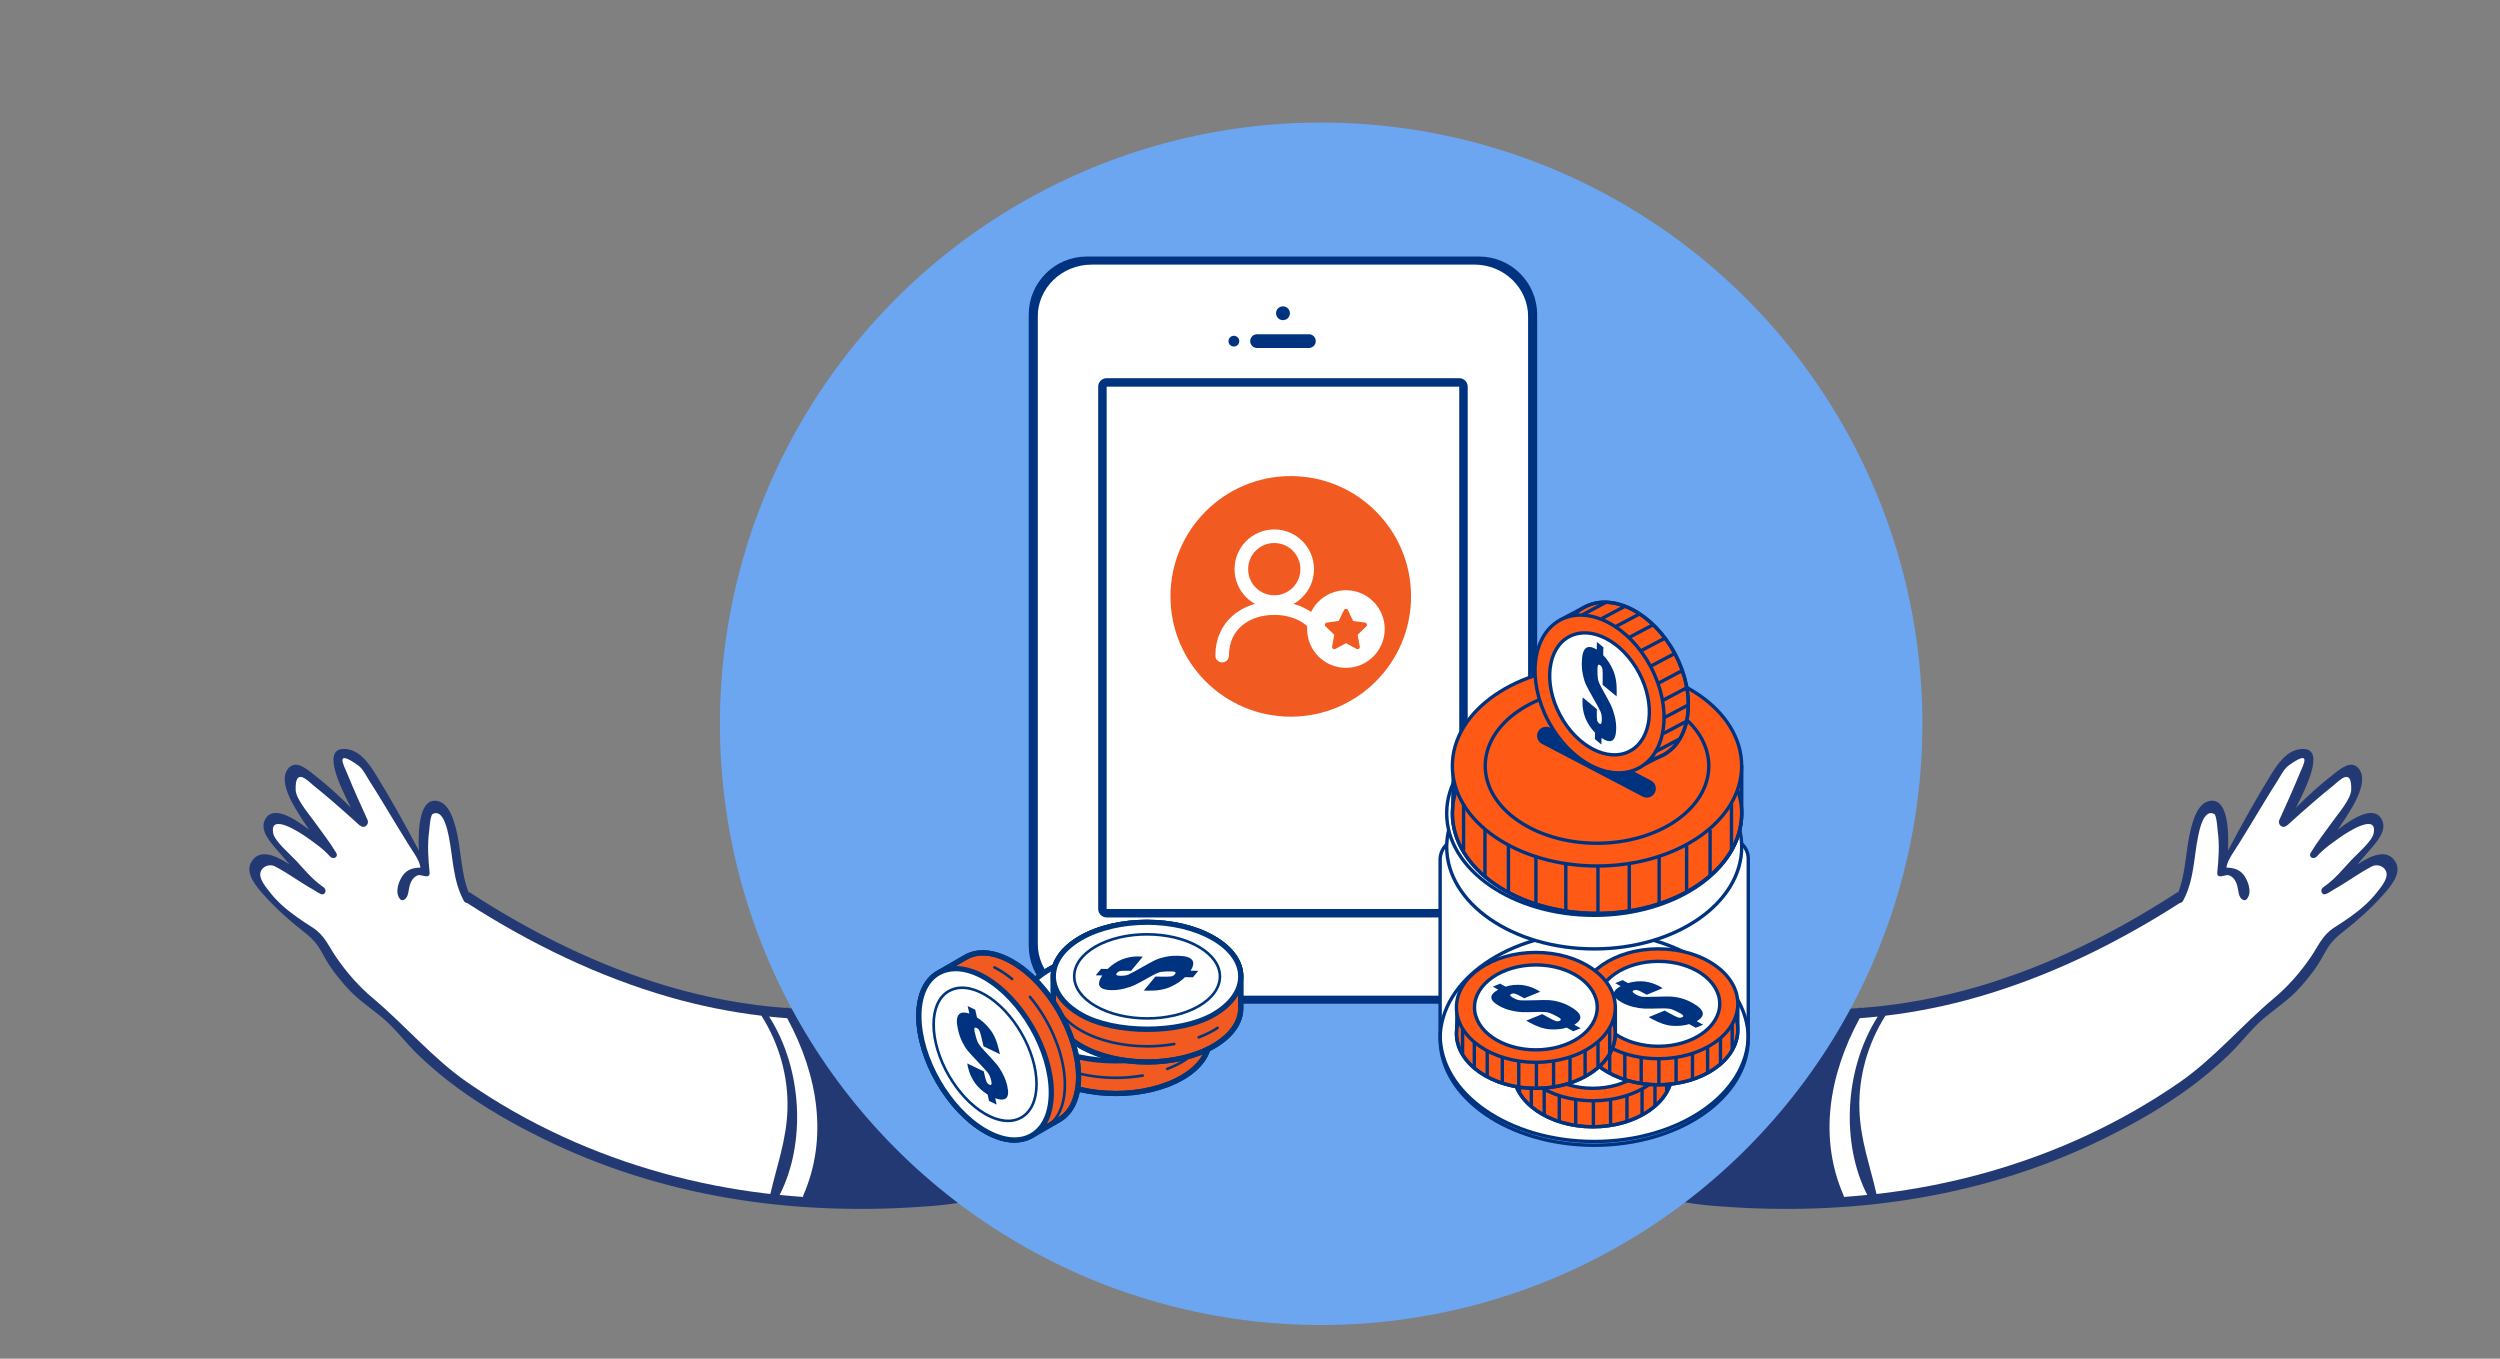 <?xml version="1.0" encoding="UTF-8"?>
<svg id="_圖層_1" data-name="圖層_1" xmlns="http://www.w3.org/2000/svg" version="1.1" viewBox="0 0 552 300">
  <rect x="0" y="0" width="552" height="300" fill="#808080" stroke="none"/>
  <!-- Generator: Adobe Illustrator 29.4.0, SVG Export Plug-In . SVG Version: 2.1.0 Build 152)  -->
  <defs>
    <style>
      .st0 {
        fill: #00367c;
      }

      .st1 {
        fill: #6ca6f1;
      }

      .st2 {
        fill: #00337f;
      }

      .st3 {
        fill: #fff;
      }

      .st4 {
        fill: #223973;
      }

      .st5 {
        stroke: #fff;
        stroke-width: 3px;
      }

      .st5, .st6 {
        stroke-linecap: round;
      }

      .st5, .st6, .st7 {
        fill: none;
        stroke-linejoin: round;
      }

      .st8 {
        fill: #ff5a15;
      }

      .st6 {
        stroke-width: 4px;
      }

      .st6, .st7 {
        stroke: #00337f;
      }

      .st7 {
        stroke-width: .75px;
      }

      .st9 {
        fill: #f15a21;
      }
    </style>
  </defs>
  <g>
    <path class="st4" d="M528.97,190.38c-1.78-3.05-5.17-1.66-8.5.5,1.09-1.22,2.14-2.46,3.15-3.63,1.42-1.65,3.42-4.03,2.31-6.24-1.59-3.21-6.02-.73-9.76,2.21,1.15-1.66,2.25-3.36,3.22-5.02,1.32-2.27,3.29-6.34,1.38-8.54-1.59-1.83-3.66-.17-5.35,1.14-2.99,2.31-5.81,4.85-8.49,7.56,2.78-5.37,6.76-13.95.67-12.91-2.76.47-4.66,3.15-6.12,5.52-3.38,5.48-6.55,11.15-9.54,16.86.25-5.14-.24-11.81-4.15-10.96-2.42.53-3.44,3.82-4,5.95-1.26,4.82-1.04,9.65-2.88,14.35-.01-.07-.03-.15-.04-.22-13.88,9.03-28.58,16.32-43.97,20.84-8.58,2.52-17.3,4.13-25.99,4.77-.19-.1-.4-.1-.61.04-3.75.26-7.49.35-11.2.23-6.18-.2-12.3-.97-18.26-2.25-5.53-1.19-10.99-3.07-16.13-5.3-1.38-.6-2.48-.87-3.39.89-1.76,3.4-3.72,6.87-5.06,10.45-2.05,5.06-3.44,10.44-3.74,15.76-.2,3.51.1,7.02,1.16,10.22,4.04,12.14,18.5,13.34,29.3,13.98,27.12,1.63,55.43-2.3,81.58-15.18,6.42-3.16,12.87-6.8,18.82-11.16,3.07-2.25,6.03-4.71,8.8-7.4,2.72-2.64,5.04-5.83,7.95-8.23,2.71-2.22,5.64-4.16,7.98-6.87,1.29-1.49,2.55-3.02,3.64-4.68.87-1.33,1.55-2.78,2.43-4.1.92-1.38,1.95-2.27,3.21-3.25,3.08-2.39,6.01-5.02,8.66-7.96,1.68-1.86,4.36-4.9,2.91-7.39Z"/>
    <path class="st3" d="M407.04,263.88c-5.45-12.53-3.3-26.36,3.58-39.06,1.33-.09,2.66-.22,3.99-.36-7.48,11.71-8.08,28.18-2.32,39.38-1.72.17-3.44.32-5.16.44,0-.13-.03-.27-.09-.41Z"/>
    <path class="st3" d="M522.14,199.89c-2.06,1.87-4.4,3.42-6.69,4.88-2.69,1.72-3.47,3.97-5.23,6.55-1.18,1.73-2.46,3.38-3.85,4.93-1.36,1.52-2.82,2.94-4.37,4.23-7.06,5.94-13.17,13.24-20.7,18.46-6.7,4.64-13.75,8.63-21,11.97-14.52,6.69-29.81,10.79-45.04,12.62-.31.04-.62.06-.93.1-1.42-6.28-3.56-11.9-3.77-18.63-.22-7.19,1.77-14.44,5.74-20.73,6.8-.81,13.61-2.18,20.32-4.11,15.61-4.48,30.58-11.73,44.7-20.79.26-.01.53-.15.72-.51,2.45-4.59,2.32-9.44,3.33-14.33.27-1.29,1.21-6.03,3.53-4.8.54.29.71,3.3.78,3.83.41,3.01.2,5.98-.1,9.07-.16,1.63,1.83.41,2.5.61,1.04.31,1.62,1.3,1.91,2.36.3,1.09.21,2.57,1.27,3.09.25.12.61.1.83-.16,1.3-1.52.22-4.21-.73-5.41-.91-1.17-2.29-1.55-3.75-1.54.08-1.03.75-2.19,1.3-3.05.47-.73.95-1.46,1.41-2.2.96-1.53,1.9-3.08,2.84-4.62,1.84-3.04,3.65-6.09,5.57-9.08.71-1.1,1.53-2.84,2.57-3.59,5.36-3.85,3.2-.02,2.51,1.66-1.42,3.45-2.93,6.85-4.49,10.24-.54,1.16.73,2.09,1.47,1.4.11-.03.22-.08.32-.18,2.04-1.85,4.1-3.69,6.19-5.48,1.26-1.08,2.53-2.13,3.82-3.17,1.33-1.08,4.18-4.26,4.03.86-.06,2.09-2.93,5.34-4.12,7.03-1.61,2.27-3.37,4.47-4.81,6.86-.62,1.02.65,1.62,1.36.83,1.53-1.73,3.45-3.01,5.29-4.33,1.15-.79,8.16-5.48,7.23-.74-.34,1.75-3.9,4.76-5.09,6.06-1.78,1.94-3.51,4.04-5.64,5.54-.24.17-.49.33-.66.57-.35.5-.05,1.29.53,1.28.54-.01,1.53-.76,2.03-1.04,2.9-1.61,5.51-3.61,8.45-5.13,1.48-.76,3.55.35,3.22,2.18-.23,1.25-1.39,2.62-2.15,3.59-.8,1.03-1.7,1.96-2.65,2.83Z"/>
  </g>
  <g>
    <path class="st4" d="M55.46,190.38c1.78-3.05,5.17-1.66,8.5.5-1.09-1.22-2.14-2.46-3.15-3.63-1.42-1.65-3.42-4.03-2.31-6.24,1.59-3.21,6.02-.73,9.76,2.21-1.15-1.66-2.25-3.36-3.22-5.02-1.32-2.27-3.29-6.34-1.38-8.54,1.59-1.83,3.66-.17,5.35,1.14,2.99,2.31,5.81,4.85,8.49,7.56-2.78-5.37-6.76-13.95-.67-12.91,2.76.47,4.66,3.15,6.12,5.52,3.38,5.48,6.55,11.15,9.54,16.86-.25-5.14.24-11.81,4.15-10.96,2.42.53,3.44,3.82,4,5.95,1.26,4.82,1.04,9.65,2.88,14.35.01-.07.03-.15.04-.22,13.88,9.03,28.58,16.32,43.97,20.84,8.58,2.52,17.3,4.13,25.99,4.77.19-.1.4-.1.61.04,3.75.26,7.49.35,11.2.23,6.18-.2,12.3-.97,18.26-2.25,5.53-1.19,10.99-3.07,16.13-5.3,1.38-.6,2.48-.87,3.39.89,1.76,3.4,3.72,6.87,5.06,10.45,2.05,5.06,3.44,10.44,3.74,15.76.2,3.51-.1,7.02-1.16,10.22-4.04,12.14-18.5,13.34-29.3,13.98-27.12,1.63-55.43-2.3-81.58-15.18-6.42-3.16-12.87-6.8-18.82-11.16-3.07-2.25-6.03-4.71-8.8-7.4-2.72-2.64-5.04-5.83-7.95-8.23-2.71-2.22-5.64-4.16-7.98-6.87-1.29-1.49-2.55-3.02-3.64-4.68-.87-1.33-1.55-2.78-2.43-4.1-.92-1.38-1.95-2.27-3.21-3.25-3.08-2.39-6.01-5.02-8.66-7.96-1.68-1.86-4.36-4.9-2.91-7.39Z"/>
    <path class="st3" d="M177.39,263.88c5.45-12.53,3.3-26.36-3.58-39.06-1.33-.09-2.66-.22-3.99-.36,7.48,11.71,8.08,28.18,2.32,39.38,1.72.17,3.44.32,5.16.44,0-.13.03-.27.09-.41Z"/>
    <path class="st3" d="M62.29,199.89c2.06,1.87,4.4,3.42,6.69,4.88,2.69,1.72,3.47,3.97,5.23,6.55,1.18,1.73,2.46,3.38,3.85,4.93,1.36,1.52,2.82,2.94,4.37,4.23,7.06,5.94,13.17,13.24,20.7,18.46,6.7,4.64,13.75,8.63,21,11.97,14.52,6.69,29.81,10.79,45.04,12.62.31.04.62.06.93.1,1.42-6.28,3.56-11.9,3.77-18.63.22-7.19-1.77-14.44-5.74-20.73-6.8-.81-13.61-2.18-20.32-4.11-15.61-4.48-30.58-11.73-44.7-20.79-.26-.01-.53-.15-.72-.51-2.45-4.59-2.32-9.44-3.33-14.33-.27-1.29-1.21-6.03-3.53-4.8-.54.29-.71,3.3-.78,3.83-.41,3.01-.2,5.98.1,9.07.16,1.63-1.83.41-2.5.61-1.04.31-1.62,1.3-1.91,2.36-.3,1.09-.21,2.57-1.27,3.09-.25.12-.61.1-.83-.16-1.3-1.52-.22-4.21.73-5.41.91-1.17,2.29-1.55,3.75-1.54-.08-1.03-.75-2.19-1.3-3.05-.47-.73-.95-1.46-1.41-2.2-.96-1.53-1.9-3.08-2.84-4.62-1.84-3.04-3.65-6.09-5.57-9.08-.71-1.1-1.53-2.84-2.57-3.59-5.36-3.85-3.2-.02-2.51,1.66,1.42,3.45,2.93,6.85,4.49,10.24.54,1.16-.73,2.09-1.47,1.4-.11-.03-.22-.08-.32-.18-2.04-1.85-4.1-3.69-6.19-5.48-1.26-1.08-2.53-2.13-3.82-3.17-1.33-1.08-4.18-4.26-4.03.86.06,2.09,2.93,5.34,4.12,7.03,1.61,2.27,3.37,4.47,4.81,6.86.62,1.02-.65,1.62-1.36.83-1.53-1.73-3.45-3.01-5.29-4.33-1.15-.79-8.16-5.48-7.23-.74.34,1.75,3.9,4.76,5.09,6.06,1.78,1.94,3.51,4.04,5.64,5.54.24.17.49.33.66.57.35.5.05,1.29-.53,1.28-.54-.01-1.53-.76-2.03-1.04-2.9-1.61-5.51-3.61-8.45-5.13-1.48-.76-3.55.35-3.22,2.18.23,1.25,1.39,2.62,2.15,3.59.8,1.03,1.7,1.96,2.65,2.83Z"/>
  </g>
  <circle class="st1" cx="291.71" cy="159.81" r="132.75"/>
  <g>
    <g>
      <path class="st8" d="M283.28,199.34c-3.02,0-5.46,2.44-5.46,5.46s2.44,5.46,5.46,5.46,5.46-2.44,5.46-5.46-2.44-5.46-5.46-5.46Z"/>
      <path class="st2" d="M283.28,213.98c-5.07,0-9.19-4.12-9.19-9.19s4.12-9.19,9.19-9.19,9.19,4.12,9.19,9.19-4.12,9.19-9.19,9.19ZM283.28,203.07c-.95,0-1.73.77-1.73,1.73s.78,1.73,1.73,1.73,1.72-.77,1.72-1.73-.77-1.73-1.72-1.73Z"/>
      <rect class="st3" x="244.35" y="78.19" width="77.85" height="115.33"/>
      <path class="st2" d="M322.2,197.25h-77.85c-2.06,0-3.73-1.67-3.73-3.73v-115.33c0-2.06,1.67-3.73,3.73-3.73h77.85c2.06,0,3.73,1.67,3.73,3.73v115.33c0,2.06-1.67,3.73-3.73,3.73ZM248.08,189.79h70.39v-107.87h-70.39v107.87Z"/>
      <path class="st8" d="M288.2,199.77c-1.26-1.26-3-2.04-4.92-2.04s-3.67.78-4.93,2.04c-1.26,1.26-2.04,3-2.04,4.92s.79,3.66,2.04,4.92c1.26,1.26,3,2.04,4.93,2.04s3.66-.78,4.92-2.04c1.26-1.26,2.04-3,2.04-4.92s-.78-3.66-2.04-4.92ZM283.28,210.25c-3.02,0-5.46-2.44-5.46-5.46s2.44-5.46,5.46-5.46,5.46,2.44,5.46,5.46-2.44,5.46-5.46,5.46Z"/>
      <path class="st2" d="M283.28,215.39c-2.86,0-5.55-1.11-7.56-3.13-2.02-2.02-3.13-4.71-3.13-7.56s1.11-5.53,3.13-7.56c2.02-2.02,4.71-3.14,7.57-3.14s5.54,1.11,7.56,3.13c2.02,2.02,3.13,4.71,3.13,7.56s-1.11,5.55-3.14,7.56c-2.02,2.02-4.7,3.13-7.56,3.13ZM283.28,203.07c-.95,0-1.73.78-1.73,1.73s.78,1.73,1.73,1.73,1.72-.78,1.72-1.73-.77-1.73-1.72-1.73Z"/>
      <path class="st3" d="M240.41,57.76h85.73c6.22,0,11.28,5.05,11.28,11.28v140.19c0,6.22-5.05,11.28-11.28,11.28h-85.73c-6.22,0-11.27-5.05-11.27-11.27V69.04c0-6.22,5.05-11.28,11.28-11.28Z"/>
      <path class="st2" d="M326.58,221.63h-86.61c-7.09,0-12.83-5.74-12.83-12.83V69.47c0-7.09,5.74-12.83,12.83-12.83h86.61c7.08,0,12.83,5.74,12.83,12.83v139.33c0,7.09-5.74,12.83-12.83,12.83ZM241.02,58.43c-6.56,0-11.89,5.15-11.89,11.49v138.42c0,6.35,5.32,11.5,11.89,11.5h84.51c6.56,0,11.88-5.15,11.88-11.49V69.92c0-6.35-5.32-11.5-11.89-11.5h-84.51Z"/>
      <path class="st2" d="M283.28,67.64c.84,0,1.53.68,1.53,1.52s-.68,1.53-1.53,1.53-1.53-.68-1.53-1.53.68-1.52,1.53-1.52Z"/>
      <path class="st2" d="M277.56,73.8h11.44c.84,0,1.52.68,1.52,1.52s-.68,1.52-1.52,1.52h-11.44c-.84,0-1.52-.68-1.52-1.52s.68-1.52,1.52-1.52Z"/>
      <path class="st2" d="M272.44,74.14c.65,0,1.19.53,1.19,1.19s-.53,1.18-1.19,1.18-1.19-.53-1.19-1.18.53-1.19,1.19-1.19Z"/>
      <rect class="st3" x="244.35" y="85.38" width="77.85" height="115.33"/>
      <path class="st2" d="M322.2,202.57h-77.85c-1.03,0-1.87-.84-1.87-1.87v-115.33c0-1.03.84-1.87,1.87-1.87h77.85c1.03,0,1.87.84,1.87,1.87v115.33c0,1.03-.84,1.87-1.87,1.87ZM244.35,200.7h77.85v-115.33h-77.85v115.33Z"/>
    </g>
    <circle class="st9" cx="285" cy="131.68" r="26.56"/>
    <g>
      <path class="st5" d="M292.61,142.33c-1.11-5.23-5.81-8.06-11.25-8.06-6.35,0-11.51,3.82-11.51,10.49"/>
      <path class="st5" d="M288.63,125.67c0-4.01-3.25-7.27-7.27-7.27s-7.27,3.25-7.27,7.27,3.25,7.27,7.27,7.27,7.27-3.25,7.27-7.27Z"/>
      <path class="st3" d="M297.18,130.32c-4.73,0-8.57,3.84-8.57,8.57s3.84,8.57,8.57,8.57,8.57-3.84,8.57-8.57-3.84-8.57-8.57-8.57ZM301.68,138.31l-1.91,1.83.47,2.61c.03.19-.04.38-.2.49-.15.11-.36.12-.52.04l-2.33-1.26-2.34,1.26c-.07.04-.15.06-.23.06-.1,0-.2-.03-.29-.09-.15-.11-.23-.3-.2-.49l.47-2.61-1.91-1.83c-.14-.13-.19-.33-.13-.51s.21-.31.4-.34l2.63-.36,1.15-2.39c.08-.17.25-.28.44-.28s.36.11.44.28l1.15,2.39,2.63.36c.19.03.34.16.4.34s0,.38-.13.51Z"/>
    </g>
    <g>
      <g>
        <path class="st3" d="M322.76,185.12c-2.64,0-4.78,2.14-4.78,4.78v38.6c0,13,15.23,23.53,34.02,23.53s34.02-10.54,34.02-23.53v-38.31c0-2.8-2.27-5.07-5.07-5.07h-58.18Z"/>
        <path class="st7" d="M322.71,185.12c-2.61,0-4.73,2.12-4.73,4.73v38.66c0,13,15.23,23.53,34.02,23.53s34.02-10.54,34.02-23.53v-38.89c0-2.48-2.01-4.5-4.5-4.5h-58.81Z"/>
        <ellipse class="st7" cx="352" cy="229.34" rx="34.02" ry="23.53"/>
        <ellipse class="st3" cx="352" cy="185.99" rx="23.47" ry="16.24"/>
        <g>
          <g>
            <ellipse class="st3" cx="352" cy="186.99" rx="32.57" ry="22.53"/>
            <ellipse class="st7" cx="352" cy="186.99" rx="32.57" ry="22.53"/>
          </g>
          <g>
            <ellipse class="st3" cx="352" cy="179.57" rx="32.57" ry="22.53"/>
            <ellipse class="st7" cx="352" cy="179.57" rx="32.57" ry="22.53"/>
          </g>
          <ellipse class="st3" cx="352" cy="178.77" rx="25.17" ry="17.42"/>
        </g>
      </g>
      <g>
        <g>
          <path class="st8" d="M380.74,169.12c-5.39-6.92-15.96-11.62-28.12-11.62s-22.73,4.7-28.12,11.62h-3.6l-.14,9.51c-.02.32-.07.64-.07.96,0,12.2,14.3,22.09,31.94,22.09s31.94-9.89,31.94-22.09v-10.47h-3.81Z"/>
          <ellipse class="st8" cx="352.62" cy="179.59" rx="31.94" ry="22.09"/>
          <path class="st7" d="M380.74,169.12c-5.39-6.92-15.96-11.62-28.12-11.62s-22.73,4.7-28.12,11.62h-3.6l-.14,9.51c-.02.32-.07.64-.07.96,0,12.2,14.3,22.09,31.94,22.09s31.94-9.89,31.94-22.09v-10.47h-3.81Z"/>
          <ellipse class="st7" cx="352.62" cy="179.59" rx="31.94" ry="22.09"/>
          <g>
            <ellipse class="st8" cx="352.62" cy="169.12" rx="31.94" ry="22.09"/>
            <ellipse class="st7" cx="352.62" cy="169.12" rx="31.94" ry="22.09"/>
          </g>
          <g>
            <g>
              <path class="st7" d="M352.8,201.65c-.01-.26,0-.51.03-.77v-9.57"/>
              <line class="st7" x1="359.74" y1="200.94" x2="359.74" y2="190.73"/>
              <line class="st7" x1="366.34" y1="199.47" x2="366.34" y2="189.26"/>
              <line class="st7" x1="372.41" y1="197.01" x2="372.41" y2="186.75"/>
              <line class="st7" x1="377.59" y1="193.55" x2="377.59" y2="183.24"/>
              <line class="st7" x1="382.31" y1="187.74" x2="382.31" y2="177.48"/>
            </g>
            <g>
              <line class="st7" x1="345.73" y1="200.94" x2="345.73" y2="190.73"/>
              <line class="st7" x1="339.13" y1="199.47" x2="339.13" y2="189.26"/>
              <line class="st7" x1="333.06" y1="197.01" x2="333.06" y2="186.75"/>
              <line class="st7" x1="327.88" y1="193.55" x2="327.88" y2="183.24"/>
              <line class="st7" x1="323.16" y1="187.74" x2="323.16" y2="177.48"/>
            </g>
          </g>
          <g>
            <ellipse class="st8" cx="352.62" cy="169.12" rx="24.68" ry="17.07"/>
            <ellipse class="st7" cx="352.62" cy="169.12" rx="24.68" ry="17.07"/>
          </g>
        </g>
        <line class="st6" x1="341.38" y1="162.47" x2="363.61" y2="174.11"/>
      </g>
      <g>
        <g>
          <path class="st8" d="M367.15,230.92c-2.96-3.8-8.77-6.38-15.44-6.38s-12.48,2.58-15.44,6.38h-1.98l-.08,5.22c-.01.18-.04.35-.04.53,0,6.7,7.85,12.13,17.54,12.13s17.54-5.43,17.54-12.13v-5.75h-2.09Z"/>
          <ellipse class="st8" cx="351.7" cy="236.67" rx="17.54" ry="12.13"/>
          <path class="st7" d="M367.15,230.92c-2.96-3.8-8.77-6.38-15.44-6.38s-12.48,2.58-15.44,6.38h-1.98l-.08,5.22c-.01.18-.04.35-.04.53,0,6.7,7.85,12.13,17.54,12.13s17.54-5.43,17.54-12.13v-5.75h-2.09Z"/>
          <ellipse class="st7" cx="351.7" cy="236.67" rx="17.54" ry="12.13"/>
          <g>
            <ellipse class="st8" cx="351.7" cy="230.92" rx="17.54" ry="12.13"/>
            <ellipse class="st7" cx="351.7" cy="230.92" rx="17.54" ry="12.13"/>
          </g>
          <g>
            <g>
              <path class="st7" d="M351.8,248.78c0-.14,0-.28.02-.42v-5.25"/>
              <line class="st7" x1="355.61" y1="248.39" x2="355.61" y2="242.78"/>
              <line class="st7" x1="359.23" y1="247.58" x2="359.23" y2="241.98"/>
              <line class="st7" x1="362.57" y1="246.23" x2="362.57" y2="240.6"/>
              <line class="st7" x1="365.42" y1="244.33" x2="365.42" y2="238.67"/>
              <line class="st7" x1="368" y1="241.14" x2="368" y2="235.51"/>
            </g>
            <g>
              <line class="st7" x1="347.92" y1="248.39" x2="347.92" y2="242.78"/>
              <line class="st7" x1="344.29" y1="247.58" x2="344.29" y2="241.98"/>
              <line class="st7" x1="340.96" y1="246.23" x2="340.96" y2="240.6"/>
              <line class="st7" x1="338.11" y1="244.33" x2="338.11" y2="238.67"/>
              <line class="st7" x1="335.52" y1="241.14" x2="335.52" y2="235.51"/>
            </g>
          </g>
          <g>
            <ellipse class="st3" cx="351.7" cy="230.92" rx="13.55" ry="9.38"/>
            <ellipse class="st7" cx="351.7" cy="230.92" rx="13.55" ry="9.38"/>
          </g>
        </g>
        <g>
          <path class="st8" d="M352.67,227.46l-3.53,1.45-.62-.34c-.66-.37-1.14-.59-1.42-.67-.29-.08-.56-.06-.83.05-.22.09-.29.2-.22.35.07.14.28.31.63.51.59.33,1.11.51,1.57.55.45.04,1.54.03,3.28-.02,1.47-.05,2.53-.06,3.16-.02.63.04,1.34.16,2.13.38s1.59.56,2.43,1.02c1.34.74,2.08,1.45,2.24,2.12s-.28,1.31-1.31,1.91l1.41.78-1.63.67-1.46-.81c-1.04.33-2.25.46-3.63.38-1.38-.08-2.9-.59-4.57-1.51l-.73-.41,3.53-1.45.92.51c1.01.56,1.67.89,1.99,1,.32.11.62.1.9-.01.24-.1.33-.22.28-.36-.05-.14-.25-.31-.58-.49-.84-.47-1.5-.78-1.97-.93s-1.25-.22-2.32-.19c-1.8.05-3.06.06-3.78.03s-1.53-.15-2.43-.38c-.9-.22-1.73-.55-2.5-.98-1.12-.62-1.7-1.23-1.74-1.83-.04-.6.46-1.19,1.51-1.76l-1.2-.66,1.63-.67,1.2.66c1.24-.37,2.44-.49,3.61-.36s2.31.5,3.42,1.11c.15.09.38.22.67.41Z"/>
          <path class="st7" d="M352.67,227.46l-3.53,1.45-.62-.34c-.66-.37-1.14-.59-1.42-.67-.29-.08-.56-.06-.83.05-.22.09-.29.2-.22.35.07.14.28.31.63.51.59.33,1.11.51,1.57.55.45.04,1.54.03,3.28-.02,1.47-.05,2.53-.06,3.16-.02.63.04,1.34.16,2.13.38s1.59.56,2.43,1.02c1.34.74,2.08,1.45,2.24,2.12s-.28,1.31-1.31,1.91l1.41.78-1.63.67-1.46-.81c-1.04.33-2.25.46-3.63.38-1.38-.08-2.9-.59-4.57-1.51l-.73-.41,3.53-1.45.92.51c1.01.56,1.67.89,1.99,1,.32.11.62.1.9-.01.24-.1.33-.22.28-.36-.05-.14-.25-.31-.58-.49-.84-.47-1.5-.78-1.97-.93s-1.25-.22-2.32-.19c-1.8.05-3.06.06-3.78.03s-1.53-.15-2.43-.38c-.9-.22-1.73-.55-2.5-.98-1.12-.62-1.7-1.23-1.74-1.83-.04-.6.46-1.19,1.51-1.76l-1.2-.66,1.63-.67,1.2.66c1.24-.37,2.44-.49,3.61-.36s2.31.5,3.42,1.11c.15.09.38.22.67.41Z"/>
        </g>
      </g>
      <g>
        <g>
          <path class="st8" d="M381.61,221.64c-2.96-3.8-8.77-6.38-15.44-6.38s-12.48,2.58-15.44,6.38h-1.98l-.08,5.22c-.01.18-.04.35-.04.53,0,6.7,7.85,12.13,17.54,12.13s17.54-5.43,17.54-12.13v-5.75h-2.09Z"/>
          <ellipse class="st8" cx="366.17" cy="227.39" rx="17.54" ry="12.13"/>
          <path class="st7" d="M381.61,221.64c-2.96-3.8-8.77-6.38-15.44-6.38s-12.48,2.58-15.44,6.38h-1.98l-.08,5.22c-.01.18-.04.35-.04.53,0,6.7,7.85,12.13,17.54,12.13s17.54-5.43,17.54-12.13v-5.75h-2.09Z"/>
          <ellipse class="st7" cx="366.17" cy="227.39" rx="17.54" ry="12.13"/>
          <g>
            <ellipse class="st8" cx="366.17" cy="221.64" rx="17.54" ry="12.13"/>
            <ellipse class="st7" cx="366.17" cy="221.64" rx="17.54" ry="12.13"/>
          </g>
          <g>
            <g>
              <path class="st7" d="M366.26,239.5c0-.14,0-.28.02-.42v-5.25"/>
              <line class="st7" x1="370.08" y1="239.11" x2="370.08" y2="233.5"/>
              <line class="st7" x1="373.7" y1="238.31" x2="373.7" y2="232.7"/>
              <line class="st7" x1="377.04" y1="236.95" x2="377.04" y2="231.32"/>
              <line class="st7" x1="379.88" y1="235.06" x2="379.88" y2="229.39"/>
              <line class="st7" x1="382.47" y1="231.87" x2="382.47" y2="226.23"/>
            </g>
            <g>
              <line class="st7" x1="362.38" y1="239.11" x2="362.38" y2="233.5"/>
              <line class="st7" x1="358.76" y1="238.31" x2="358.76" y2="232.7"/>
              <line class="st7" x1="355.42" y1="236.95" x2="355.42" y2="231.32"/>
              <line class="st7" x1="352.58" y1="235.06" x2="352.58" y2="229.39"/>
              <line class="st7" x1="349.99" y1="231.87" x2="349.99" y2="226.23"/>
            </g>
          </g>
          <g>
            <ellipse class="st3" cx="366.17" cy="221.64" rx="13.55" ry="9.38"/>
            <ellipse class="st7" cx="366.17" cy="221.64" rx="13.55" ry="9.38"/>
          </g>
        </g>
        <path class="st2" d="M367.13,218.19l-3.53,1.45-.62-.34c-.66-.37-1.14-.59-1.42-.67s-.56-.06-.83.05c-.22.09-.29.2-.22.35s.28.31.63.51c.59.33,1.11.51,1.57.55.45.04,1.54.03,3.28-.02,1.47-.05,2.53-.06,3.16-.02.63.04,1.34.16,2.13.38.78.22,1.59.56,2.43,1.02,1.34.74,2.08,1.45,2.24,2.12.16.67-.28,1.31-1.31,1.91l1.41.78-1.63.67-1.46-.81c-1.04.33-2.25.46-3.63.38-1.38-.08-2.9-.59-4.57-1.51l-.73-.41,3.53-1.45.92.51c1.01.56,1.67.89,1.99,1s.62.1.9-.01c.24-.1.33-.22.28-.36s-.25-.31-.58-.49c-.84-.47-1.5-.78-1.97-.93-.47-.16-1.25-.22-2.32-.19-1.8.05-3.06.06-3.78.03-.72-.03-1.53-.15-2.43-.38s-1.73-.55-2.5-.98c-1.12-.62-1.7-1.23-1.74-1.83-.04-.6.46-1.19,1.51-1.76l-1.2-.66,1.63-.67,1.2.66c1.24-.37,2.44-.49,3.61-.36,1.17.13,2.31.5,3.42,1.11.15.09.38.22.67.41Z"/>
      </g>
      <g>
        <g>
          <path class="st8" d="M354.57,222.43c-2.96-3.8-8.77-6.38-15.44-6.38s-12.48,2.58-15.44,6.38h-1.98l-.08,5.22c-.01.18-.04.35-.04.53,0,6.7,7.85,12.13,17.54,12.13s17.54-5.43,17.54-12.13v-5.75h-2.09Z"/>
          <ellipse class="st8" cx="339.12" cy="228.18" rx="17.54" ry="12.13"/>
          <path class="st7" d="M354.57,222.43c-2.96-3.8-8.77-6.38-15.44-6.38s-12.48,2.58-15.44,6.38h-1.98l-.08,5.22c-.01.18-.04.35-.04.53,0,6.7,7.85,12.13,17.54,12.13s17.54-5.43,17.54-12.13v-5.75h-2.09Z"/>
          <ellipse class="st7" cx="339.12" cy="228.18" rx="17.54" ry="12.13"/>
          <g>
            <ellipse class="st8" cx="339.12" cy="222.43" rx="17.54" ry="12.13"/>
            <ellipse class="st7" cx="339.12" cy="222.43" rx="17.54" ry="12.13"/>
          </g>
          <g>
            <g>
              <path class="st7" d="M339.22,240.29c0-.14,0-.28.02-.42v-5.25"/>
              <line class="st7" x1="343.03" y1="239.9" x2="343.03" y2="234.29"/>
              <line class="st7" x1="346.66" y1="239.09" x2="346.66" y2="233.48"/>
              <line class="st7" x1="349.99" y1="237.74" x2="349.99" y2="232.1"/>
              <line class="st7" x1="352.84" y1="235.84" x2="352.84" y2="230.18"/>
              <line class="st7" x1="355.42" y1="232.65" x2="355.42" y2="227.02"/>
            </g>
            <g>
              <line class="st7" x1="335.34" y1="239.9" x2="335.34" y2="234.29"/>
              <line class="st7" x1="331.71" y1="239.09" x2="331.71" y2="233.48"/>
              <line class="st7" x1="328.38" y1="237.74" x2="328.38" y2="232.1"/>
              <line class="st7" x1="325.53" y1="235.84" x2="325.53" y2="230.18"/>
              <line class="st7" x1="322.94" y1="232.65" x2="322.94" y2="227.02"/>
            </g>
          </g>
          <g>
            <ellipse class="st3" cx="339.12" cy="222.43" rx="13.55" ry="9.38"/>
            <ellipse class="st7" cx="339.12" cy="222.43" rx="13.55" ry="9.38"/>
          </g>
        </g>
        <path class="st2" d="M340.09,218.97l-3.53,1.45-.62-.34c-.66-.37-1.14-.59-1.42-.67-.29-.08-.56-.06-.83.05-.22.09-.29.2-.22.35.07.14.28.31.63.51.59.33,1.11.51,1.57.55.45.04,1.54.03,3.28-.02,1.47-.05,2.53-.06,3.16-.02.63.04,1.34.16,2.13.38.78.22,1.59.56,2.43,1.02,1.34.74,2.08,1.45,2.24,2.12s-.28,1.31-1.31,1.91l1.41.78-1.63.67-1.46-.81c-1.04.33-2.25.46-3.63.38-1.38-.08-2.9-.59-4.57-1.51l-.73-.41,3.53-1.45.92.51c1.01.56,1.67.89,1.99,1,.32.11.62.1.9-.01.24-.1.33-.22.28-.36-.05-.14-.25-.31-.58-.49-.84-.47-1.5-.78-1.97-.93-.47-.16-1.25-.22-2.32-.19-1.8.05-3.06.06-3.78.03-.72-.03-1.53-.15-2.43-.38-.9-.22-1.73-.55-2.5-.98-1.12-.62-1.7-1.23-1.74-1.83s.46-1.19,1.51-1.76l-1.2-.66,1.63-.67,1.2.66c1.24-.37,2.44-.49,3.61-.36s2.31.5,3.42,1.11c.15.09.38.22.67.41Z"/>
      </g>
      <g>
        <g>
          <path class="st3" d="M345.56,138.8c-2.08,4.64-1.63,11.32,1.67,17.55s8.57,10.37,13.57,11.25l.98,1.85,4.91-2.5c.17-.08.34-.14.51-.22,6.25-3.31,7.44-13.31,2.66-22.34-4.78-9.03-13.72-13.68-19.96-10.37l-5.36,2.84,1.03,1.95Z"/>
          <ellipse class="st8" cx="358.54" cy="150.36" rx="12.8" ry="18.5" transform="translate(-28.7 185.08) rotate(-27.87)"/>
          <path class="st7" d="M345.56,138.8c-2.08,4.64-1.63,11.32,1.67,17.55s8.57,10.37,13.57,11.25l.98,1.85,4.91-2.5c.17-.08.34-.14.51-.22,6.25-3.31,7.44-13.31,2.66-22.34-4.78-9.03-13.72-13.68-19.96-10.37l-5.36,2.84,1.03,1.95Z"/>
          <ellipse class="st7" cx="358.54" cy="150.36" rx="12.8" ry="18.5" transform="translate(-28.7 185.08) rotate(-27.87)"/>
          <g>
            <ellipse class="st8" cx="353.18" cy="153.2" rx="12.8" ry="18.5" transform="translate(-30.65 182.9) rotate(-27.87)"/>
            <ellipse class="st7" cx="353.18" cy="153.2" rx="12.8" ry="18.5" transform="translate(-30.65 182.9) rotate(-27.87)"/>
          </g>
          <g>
            <g>
              <path class="st7" d="M369.79,144.3c-.13.08-.26.14-.4.19l-4.9,2.59"/>
              <line class="st7" x1="367.54" y1="140.94" x2="362.31" y2="143.7"/>
              <line class="st7" x1="365" y1="137.95" x2="359.77" y2="140.72"/>
              <line class="st7" x1="362.1" y1="135.51" x2="356.84" y2="138.29"/>
              <line class="st7" x1="358.92" y1="133.79" x2="353.64" y2="136.59"/>
              <line class="st7" x1="354.67" y1="132.95" x2="349.42" y2="135.73"/>
            </g>
            <g>
              <line class="st7" x1="371.33" y1="148.11" x2="366.11" y2="150.88"/>
              <line class="st7" x1="372.37" y1="151.89" x2="367.14" y2="154.65"/>
              <line class="st7" x1="372.76" y1="155.66" x2="367.5" y2="158.44"/>
              <line class="st7" x1="372.39" y1="159.25" x2="367.11" y2="162.05"/>
              <line class="st7" x1="370.69" y1="163.24" x2="365.44" y2="166.02"/>
            </g>
          </g>
          <g>
            <path class="st3" d="M346.49,140.56c4.83-2.55,11.74,1.03,15.43,8.02,3.69,6.98,2.77,14.71-2.06,17.27-4.83,2.55-11.74-1.03-15.43-8.02-3.69-6.98-2.77-14.71,2.06-17.27Z"/>
            <path class="st7" d="M346.49,140.56c4.83-2.55,11.74,1.03,15.43,8.02,3.69,6.98,2.77,14.71-2.06,17.27-4.83,2.55-11.74-1.03-15.43-8.02-3.69-6.98-2.77-14.71,2.06-17.27Z"/>
          </g>
        </g>
        <path class="st2" d="M349.48,154l3.1,2.57v.75c-.03.8,0,1.35.06,1.66s.22.56.45.75c.19.16.33.17.43.03.1-.13.15-.41.16-.84.01-.71-.07-1.29-.26-1.73-.18-.44-.73-1.46-1.64-3.05-.77-1.35-1.3-2.33-1.58-2.93-.28-.61-.51-1.33-.69-2.17-.18-.84-.27-1.76-.25-2.77.03-1.61.32-2.66.87-3.13s1.36-.38,2.43.29l.03-1.7,1.43,1.19-.03,1.76c.83.81,1.54,1.87,2.14,3.2s.88,2.99.84,5.01l-.02.88-3.1-2.57.02-1.11c.02-1.22,0-2-.05-2.35-.06-.35-.21-.62-.46-.83-.21-.17-.37-.2-.47-.08-.11.12-.16.38-.17.79-.02,1.02.01,1.78.1,2.3.09.52.41,1.27.97,2.26.93,1.65,1.56,2.82,1.89,3.51.33.69.61,1.51.85,2.45.23.94.34,1.88.32,2.82-.03,1.35-.31,2.19-.85,2.53-.54.33-1.33.15-2.39-.54l-.03,1.44-1.43-1.19.03-1.44c-.95-.97-1.66-2.04-2.12-3.19-.46-1.15-.68-2.4-.65-3.73,0-.19.02-.46.05-.83Z"/>
      </g>
    </g>
    <g>
      <g>
        <path class="st9" d="M267.01,229.51v-6.94h0v-.02h0c-.01-3.05-2.04-6.11-6.08-8.44-8.09-4.67-21.2-4.68-29.27-.02-4.04,2.33-6.06,5.4-6.04,8.46h0v6.96h0c.01,3.05,2.04,6.11,6.08,8.44,8.09,4.67,21.2,4.68,29.27.02,4.04-2.33,6.06-5.4,6.04-8.46h0Z"/>
        <path class="st0" d="M246.36,242.02c-5.41,0-10.83-1.19-14.96-3.57-4.07-2.35-6.33-5.5-6.37-8.87,0-.02,0-.04,0-.07v-6.96s0-.04,0-.06c.01-3.39,2.26-6.55,6.33-8.9,8.22-4.75,21.61-4.74,29.85.02,4.09,2.36,6.36,5.54,6.37,8.94v6.96c.01,3.42-2.24,6.6-6.34,8.96-4.1,2.37-9.5,3.55-14.89,3.55ZM226.19,229.44s0,.04,0,.06c.01,2.97,2.06,5.79,5.79,7.94,7.92,4.57,20.79,4.58,28.69.02,3.72-2.15,5.77-4.97,5.76-7.95h0v-6.94c-.01-2.99-2.07-5.81-5.79-7.95-7.92-4.57-20.79-4.58-28.69-.02-3.72,2.15-5.77,4.98-5.75,7.95,0,.02,0,.04,0,.07v6.84Z"/>
      </g>
      <path class="st0" d="M246.36,242.02c-5.41,0-10.83-1.19-14.96-3.57-4.07-2.35-6.33-5.5-6.37-8.87,0-.02,0-.04,0-.07v-6.96s0-.04,0-.06c.01-3.39,2.26-6.55,6.33-8.9,8.22-4.75,21.61-4.74,29.85.02,4.09,2.36,6.36,5.54,6.37,8.94v6.96c.01,3.42-2.24,6.6-6.34,8.96-4.1,2.37-9.5,3.55-14.89,3.55ZM226.19,229.44s0,.04,0,.06c.01,2.97,2.06,5.79,5.79,7.94,7.92,4.57,20.79,4.58,28.69.02,3.72-2.15,5.77-4.97,5.76-7.95h0v-6.94c-.01-2.99-2.07-5.81-5.79-7.95-7.92-4.57-20.79-4.58-28.69-.02-3.72,2.15-5.77,4.98-5.75,7.95,0,.02,0,.04,0,.07v6.84Z"/>
      <path class="st0" d="M246.36,238.27c-5.47,0-10.82-1.24-14.82-3.55-4-2.31-6.21-5.39-6.22-8.69,0-.16.13-.29.29-.29h0c.16,0,.29.13.29.29.01,3.08,2.12,5.99,5.93,8.19,5.35,3.09,13.18,4.23,20.43,2.97.17-.03.31.08.34.24.03.16-.08.31-.24.34-1.98.34-4,.51-6,.51ZM257.72,236.31c-.12,0-.23-.07-.27-.19-.06-.15.02-.32.17-.37,1.15-.44,2.23-.95,3.2-1.51.32-.18.62-.37.91-.56.13-.09.31-.05.4.08.09.13.05.31-.08.4-.3.2-.61.39-.94.58-1,.58-2.11,1.1-3.29,1.55-.03.01-.07.02-.1.02Z"/>
      <g>
        <path class="st3" d="M260.96,231.01c8.07-4.66,8.06-12.23-.04-16.9-8.09-4.67-21.2-4.68-29.27-.02-8.07,4.66-8.06,12.23.03,16.9,7.14,4.12,21.45,4.53,29.27.02Z"/>
        <path class="st0" d="M246.36,234.82c-5.55,0-11.11-1.11-14.96-3.33-4.11-2.37-6.37-5.56-6.37-8.97s2.25-6.57,6.33-8.93c8.22-4.75,21.61-4.74,29.85.02,4.11,2.37,6.37,5.56,6.37,8.97,0,3.4-2.25,6.58-6.33,8.93h0c-3.82,2.21-9.36,3.31-14.89,3.31ZM246.26,211.17c-5.19,0-10.37,1.14-14.31,3.42-3.71,2.14-5.75,4.96-5.75,7.93s2.06,5.81,5.79,7.97c7.25,4.18,21.46,4.19,28.69.02,3.71-2.14,5.76-4.96,5.75-7.93,0-2.98-2.06-5.81-5.79-7.96-3.97-2.29-9.18-3.44-14.38-3.44ZM260.96,231h.01-.01Z"/>
      </g>
    </g>
    <g>
      <g>
        <path class="st9" d="M273.97,222.55v-6.94h0v-.02h0c-.01-3.05-2.04-6.11-6.08-8.44-8.09-4.67-21.2-4.68-29.27-.02-4.04,2.33-6.06,5.4-6.04,8.46h0v6.96h0c.01,3.05,2.04,6.11,6.08,8.44,8.09,4.67,21.2,4.68,29.27.02,4.04-2.33,6.06-5.4,6.04-8.46h0Z"/>
        <path class="st0" d="M253.32,235.06c-5.41,0-10.83-1.19-14.96-3.57-4.09-2.36-6.36-5.54-6.37-8.94v-6.96c-.01-3.41,2.24-6.6,6.33-8.96,8.22-4.75,21.61-4.74,29.85.02,4.09,2.36,6.36,5.54,6.37,8.94v6.96c.01,3.42-2.24,6.6-6.33,8.96-4.1,2.37-9.5,3.55-14.89,3.55ZM253.22,204.21c-5.19,0-10.37,1.14-14.31,3.41-3.72,2.15-5.77,4.97-5.75,7.96v6.96c.01,2.97,2.07,5.79,5.79,7.94,7.92,4.57,20.79,4.58,28.69.02,3.72-2.15,5.77-4.97,5.75-7.95h0v-6.95c-.01-2.99-2.07-5.81-5.79-7.96-3.97-2.29-9.17-3.44-14.38-3.44Z"/>
      </g>
      <path class="st0" d="M253.32,235.06c-5.41,0-10.83-1.19-14.96-3.57-4.09-2.36-6.36-5.54-6.37-8.94v-6.96c-.01-3.41,2.24-6.6,6.33-8.96,8.22-4.75,21.61-4.74,29.85.02,4.09,2.36,6.36,5.54,6.37,8.94v6.96c.01,3.42-2.24,6.6-6.33,8.96-4.1,2.37-9.5,3.55-14.89,3.55ZM253.22,204.21c-5.19,0-10.37,1.14-14.31,3.41-3.72,2.15-5.77,4.97-5.75,7.96v6.96c.01,2.97,2.07,5.79,5.79,7.94,7.92,4.57,20.79,4.58,28.69.02,3.72-2.15,5.77-4.97,5.75-7.95h0v-6.95c-.01-2.99-2.07-5.81-5.79-7.96-3.97-2.29-9.17-3.44-14.38-3.44Z"/>
      <path class="st0" d="M253.32,231.31c-5.47,0-10.82-1.24-14.82-3.55-4-2.31-6.21-5.39-6.22-8.69,0-.16.13-.29.29-.29h0c.16,0,.29.13.29.29.01,3.08,2.12,5.99,5.93,8.19,5.35,3.09,13.18,4.23,20.43,2.97.17-.03.31.08.34.24.03.16-.08.31-.24.34-1.98.34-4,.51-6,.51ZM264.68,229.34c-.12,0-.23-.07-.27-.19-.06-.15.02-.32.17-.37,1.14-.44,2.22-.94,3.2-1.51.32-.18.62-.37.91-.56.13-.09.31-.05.4.08.09.13.05.31-.08.4-.3.2-.62.39-.94.58-1.01.58-2.11,1.1-3.29,1.55-.03.01-.07.02-.1.02Z"/>
      <g>
        <path class="st3" d="M267.92,224.04c8.07-4.66,8.06-12.23-.04-16.9-8.09-4.67-21.2-4.68-29.27-.02-8.07,4.66-8.06,12.23.03,16.9,7.14,4.12,21.45,4.53,29.27.02Z"/>
        <path class="st0" d="M253.32,227.86c-5.56,0-11.11-1.11-14.96-3.33-4.11-2.37-6.37-5.56-6.37-8.97,0-3.4,2.25-6.58,6.34-8.93,8.22-4.75,21.61-4.74,29.85.02,4.11,2.37,6.37,5.56,6.37,8.97,0,3.4-2.25,6.58-6.33,8.93h0c-3.82,2.21-9.36,3.31-14.89,3.31ZM253.22,204.21c-5.19,0-10.37,1.14-14.31,3.41-3.71,2.14-5.75,4.96-5.76,7.93,0,2.98,2.06,5.81,5.79,7.97,7.25,4.18,21.46,4.19,28.69.02h0c3.71-2.14,5.75-4.96,5.75-7.93s-2.06-5.81-5.79-7.97c-3.97-2.29-9.17-3.44-14.38-3.44ZM267.92,224.04h.01-.01Z"/>
      </g>
      <g>
        <path class="st3" d="M264.66,222.16c6.27-3.62,6.26-9.5-.03-13.13-6.29-3.63-16.47-3.64-22.75-.02-6.27,3.62-6.26,9.5.03,13.13,6.29,3.63,16.47,3.64,22.75.02Z"/>
        <path class="st0" d="M253.31,225.15c-4.18,0-8.36-.92-11.54-2.76-3.14-1.81-4.87-4.24-4.87-6.83,0-2.58,1.72-5,4.84-6.81,6.34-3.66,16.68-3.66,23.04.02,3.14,1.81,4.87,4.24,4.87,6.83,0,2.58-1.72,5-4.84,6.81h0c-3.17,1.83-7.33,2.74-11.49,2.74ZM253.23,206.59c-4.06,0-8.12.89-11.2,2.67-2.94,1.7-4.55,3.93-4.55,6.3,0,2.38,1.63,4.62,4.58,6.33,6.2,3.58,16.27,3.59,22.46.02,2.94-1.7,4.55-3.93,4.55-6.3,0-2.38-1.63-4.62-4.58-6.33-3.1-1.79-7.18-2.69-11.25-2.69ZM264.66,222.16h0,0Z"/>
      </g>
    </g>
    <g>
      <g>
        <path class="st9" d="M213.19,211.38l-6.01,3.47s0,0,0,0h0c-2.64,1.54-4.27,4.82-4.27,9.49,0,9.34,6.54,20.7,14.62,25.36,4.04,2.33,7.7,2.55,10.35,1h0s6.03-3.48,6.03-3.48h0c2.64-1.54,4.27-4.82,4.27-9.48,0-9.35-6.54-20.7-14.62-25.36-4.04-2.34-7.7-2.55-10.35-1.01h0Z"/>
        <path class="st0" d="M224.02,252.29c-2.1,0-4.42-.7-6.81-2.08-8.22-4.74-14.91-16.35-14.91-25.86,0-4.73,1.62-8.27,4.55-9.99.01,0,.03-.01.04-.02l5.99-3.46c2.95-1.72,6.83-1.36,10.93,1,8.22,4.75,14.91,16.35,14.91,25.86,0,4.72-1.62,8.27-4.56,9.98l-6.03,3.48s-.03.02-.05.02c-1.22.7-2.59,1.05-4.08,1.05ZM207.43,215.38c-2.55,1.5-3.96,4.69-3.96,8.97,0,9.15,6.43,20.3,14.33,24.86,3.73,2.15,7.19,2.51,9.77,1.01.02,0,.03-.02.05-.03l5.98-3.45c2.57-1.5,3.98-4.69,3.98-8.98,0-9.14-6.43-20.3-14.33-24.86-3.72-2.15-7.19-2.51-9.76-1.01,0,0,0,0,0,0l-6.01,3.47s-.02.01-.04.02ZM213.19,211.38h.01-.01Z"/>
      </g>
      <path class="st0" d="M224.02,252.29c-2.1,0-4.42-.7-6.81-2.08-8.22-4.74-14.91-16.35-14.91-25.86,0-4.73,1.62-8.27,4.55-9.99.01,0,.03-.01.04-.02l5.99-3.46c2.95-1.72,6.83-1.36,10.93,1,8.22,4.75,14.91,16.35,14.91,25.86,0,4.72-1.62,8.27-4.56,9.98l-6.03,3.48s-.03.02-.05.02c-1.22.7-2.59,1.05-4.08,1.05ZM207.43,215.38c-2.55,1.5-3.96,4.69-3.96,8.97,0,9.15,6.43,20.3,14.33,24.86,3.73,2.15,7.19,2.51,9.77,1.01.02,0,.03-.02.05-.03l5.98-3.45c2.57-1.5,3.98-4.69,3.98-8.98,0-9.14-6.43-20.3-14.33-24.86-3.72-2.15-7.19-2.51-9.76-1.01,0,0,0,0,0,0l-6.01,3.47s-.02.01-.04.02ZM213.19,211.38h.01-.01Z"/>
      <path class="st0" d="M230.87,249.26c-.1,0-.2-.05-.25-.14-.08-.14-.03-.32.1-.4,2.66-1.55,4.13-4.83,4.12-9.23,0-6.18-2.93-13.52-7.64-19.18-.1-.12-.09-.31.04-.41.12-.1.3-.09.41.04,4.79,5.75,7.77,13.25,7.77,19.55,0,4.62-1.56,8.07-4.41,9.73-.05.03-.1.04-.15.04ZM223.47,216.46c-.06,0-.13-.02-.18-.07-.95-.77-1.93-1.45-2.91-2.02-.32-.18-.63-.35-.94-.51-.14-.07-.2-.25-.13-.39.07-.14.24-.2.39-.13.32.16.65.34.97.53,1,.58,2.01,1.28,2.99,2.07.12.1.14.28.04.41-.06.07-.14.11-.23.11Z"/>
      <g>
        <path class="st3" d="M217.51,215.87c-8.07-4.66-14.62-.87-14.62,8.48,0,9.34,6.54,20.7,14.62,25.36,8.07,4.66,14.62.87,14.62-8.48,0-9.35-6.55-20.7-14.62-25.36Z"/>
        <path class="st0" d="M224.03,252.29c-2.1,0-4.42-.7-6.81-2.08-8.22-4.74-14.91-16.35-14.91-25.86,0-4.74,1.63-8.3,4.58-10,2.95-1.7,6.82-1.34,10.91,1.02h0c8.22,4.75,14.91,16.35,14.91,25.86,0,4.74-1.63,8.3-4.59,10-1.22.71-2.6,1.06-4.09,1.06ZM210.99,214.45c-1.29,0-2.48.3-3.52.9-2.58,1.49-4,4.69-4,9,0,9.15,6.43,20.3,14.33,24.86,3.71,2.14,7.17,2.51,9.74,1.02,2.58-1.49,4.01-4.68,4.01-9,0-9.14-6.43-20.29-14.33-24.86h0c-2.21-1.28-4.33-1.92-6.23-1.92Z"/>
      </g>
      <g>
        <path class="st3" d="M217.51,219.64c-6.27-3.62-11.36-.67-11.36,6.59,0,7.26,5.09,16.08,11.36,19.71,6.27,3.62,11.36.67,11.36-6.59,0-7.26-5.09-16.09-11.36-19.71Z"/>
        <path class="st0" d="M222.57,247.78c-1.6,0-3.38-.53-5.21-1.59-6.34-3.66-11.5-12.62-11.51-19.96,0-3.63,1.24-6.34,3.48-7.63,2.24-1.29,5.19-1.01,8.31.79h0c6.35,3.66,11.51,12.62,11.51,19.96,0,3.63-1.24,6.34-3.48,7.63-.93.53-1.97.8-3.11.8ZM212.45,218.38c-1.03,0-1.98.24-2.82.72-2.06,1.19-3.19,3.72-3.19,7.13,0,7.16,5.03,15.88,11.22,19.46,2.94,1.69,5.68,1.98,7.73.79,2.06-1.19,3.19-3.72,3.19-7.13,0-7.16-5.03-15.89-11.22-19.46-1.74-1-3.41-1.51-4.92-1.51Z"/>
      </g>
    </g>
    <path class="st2" d="M252.32,211.25l-2.57,3.1h-.75c-.8-.03-1.35,0-1.66.06s-.56.22-.75.45c-.16.19-.17.33-.03.43.13.1.41.15.84.16.71.01,1.29-.07,1.73-.26.44-.18,1.46-.73,3.05-1.64,1.35-.77,2.33-1.3,2.93-1.58.61-.28,1.33-.51,2.17-.69.84-.18,1.76-.27,2.77-.25,1.61.03,2.66.32,3.13.87s.38,1.36-.29,2.43l1.7.03-1.19,1.43-1.76-.03c-.81.83-1.87,1.54-3.2,2.14s-2.99.88-5.01.84l-.88-.02,2.57-3.1,1.11.02c1.22.02,2,0,2.35-.05.35-.06.62-.21.83-.46.17-.21.2-.37.08-.47-.12-.11-.38-.16-.79-.17-1.02-.02-1.78.01-2.3.1-.52.09-1.27.41-2.26.97-1.65.93-2.82,1.56-3.51,1.89-.69.33-1.51.61-2.45.85-.94.23-1.88.34-2.82.32-1.35-.03-2.19-.31-2.53-.85-.33-.54-.15-1.33.54-2.39l-1.44-.03,1.19-1.43,1.44.03c.97-.95,2.04-1.66,3.19-2.12,1.15-.46,2.4-.68,3.73-.65.19,0,.46.02.83.05Z"/>
    <path class="st2" d="M213.58,234.81l3.63,1.75.17.73c.18.78.33,1.31.47,1.59s.34.49.62.62c.22.11.36.08.43-.07.06-.15.05-.44-.05-.85-.16-.69-.38-1.23-.67-1.62-.28-.38-1.06-1.24-2.32-2.56-1.07-1.12-1.82-1.95-2.24-2.47-.42-.52-.81-1.17-1.19-1.94-.38-.77-.68-1.65-.9-2.63-.36-1.57-.33-2.66.09-3.25s1.23-.7,2.42-.31l-.38-1.66,1.67.81.39,1.71c1,.59,1.94,1.45,2.85,2.59s1.58,2.69,2.02,4.66l.2.86-3.63-1.75-.25-1.08c-.27-1.19-.47-1.94-.61-2.27-.14-.32-.35-.56-.64-.69-.25-.12-.41-.11-.48.04-.07.14-.07.41.02.8.22.99.44,1.73.65,2.21.21.48.7,1.13,1.48,1.96,1.3,1.38,2.19,2.36,2.68,2.95.49.59.96,1.31,1.41,2.18.45.86.78,1.75.99,2.66.3,1.32.23,2.2-.22,2.66-.44.45-1.26.47-2.45.05l.32,1.41-1.67-.81-.32-1.41c-1.16-.72-2.1-1.58-2.82-2.59-.72-1.01-1.23-2.17-1.53-3.47-.04-.18-.09-.45-.15-.81Z"/>
  </g>
</svg>